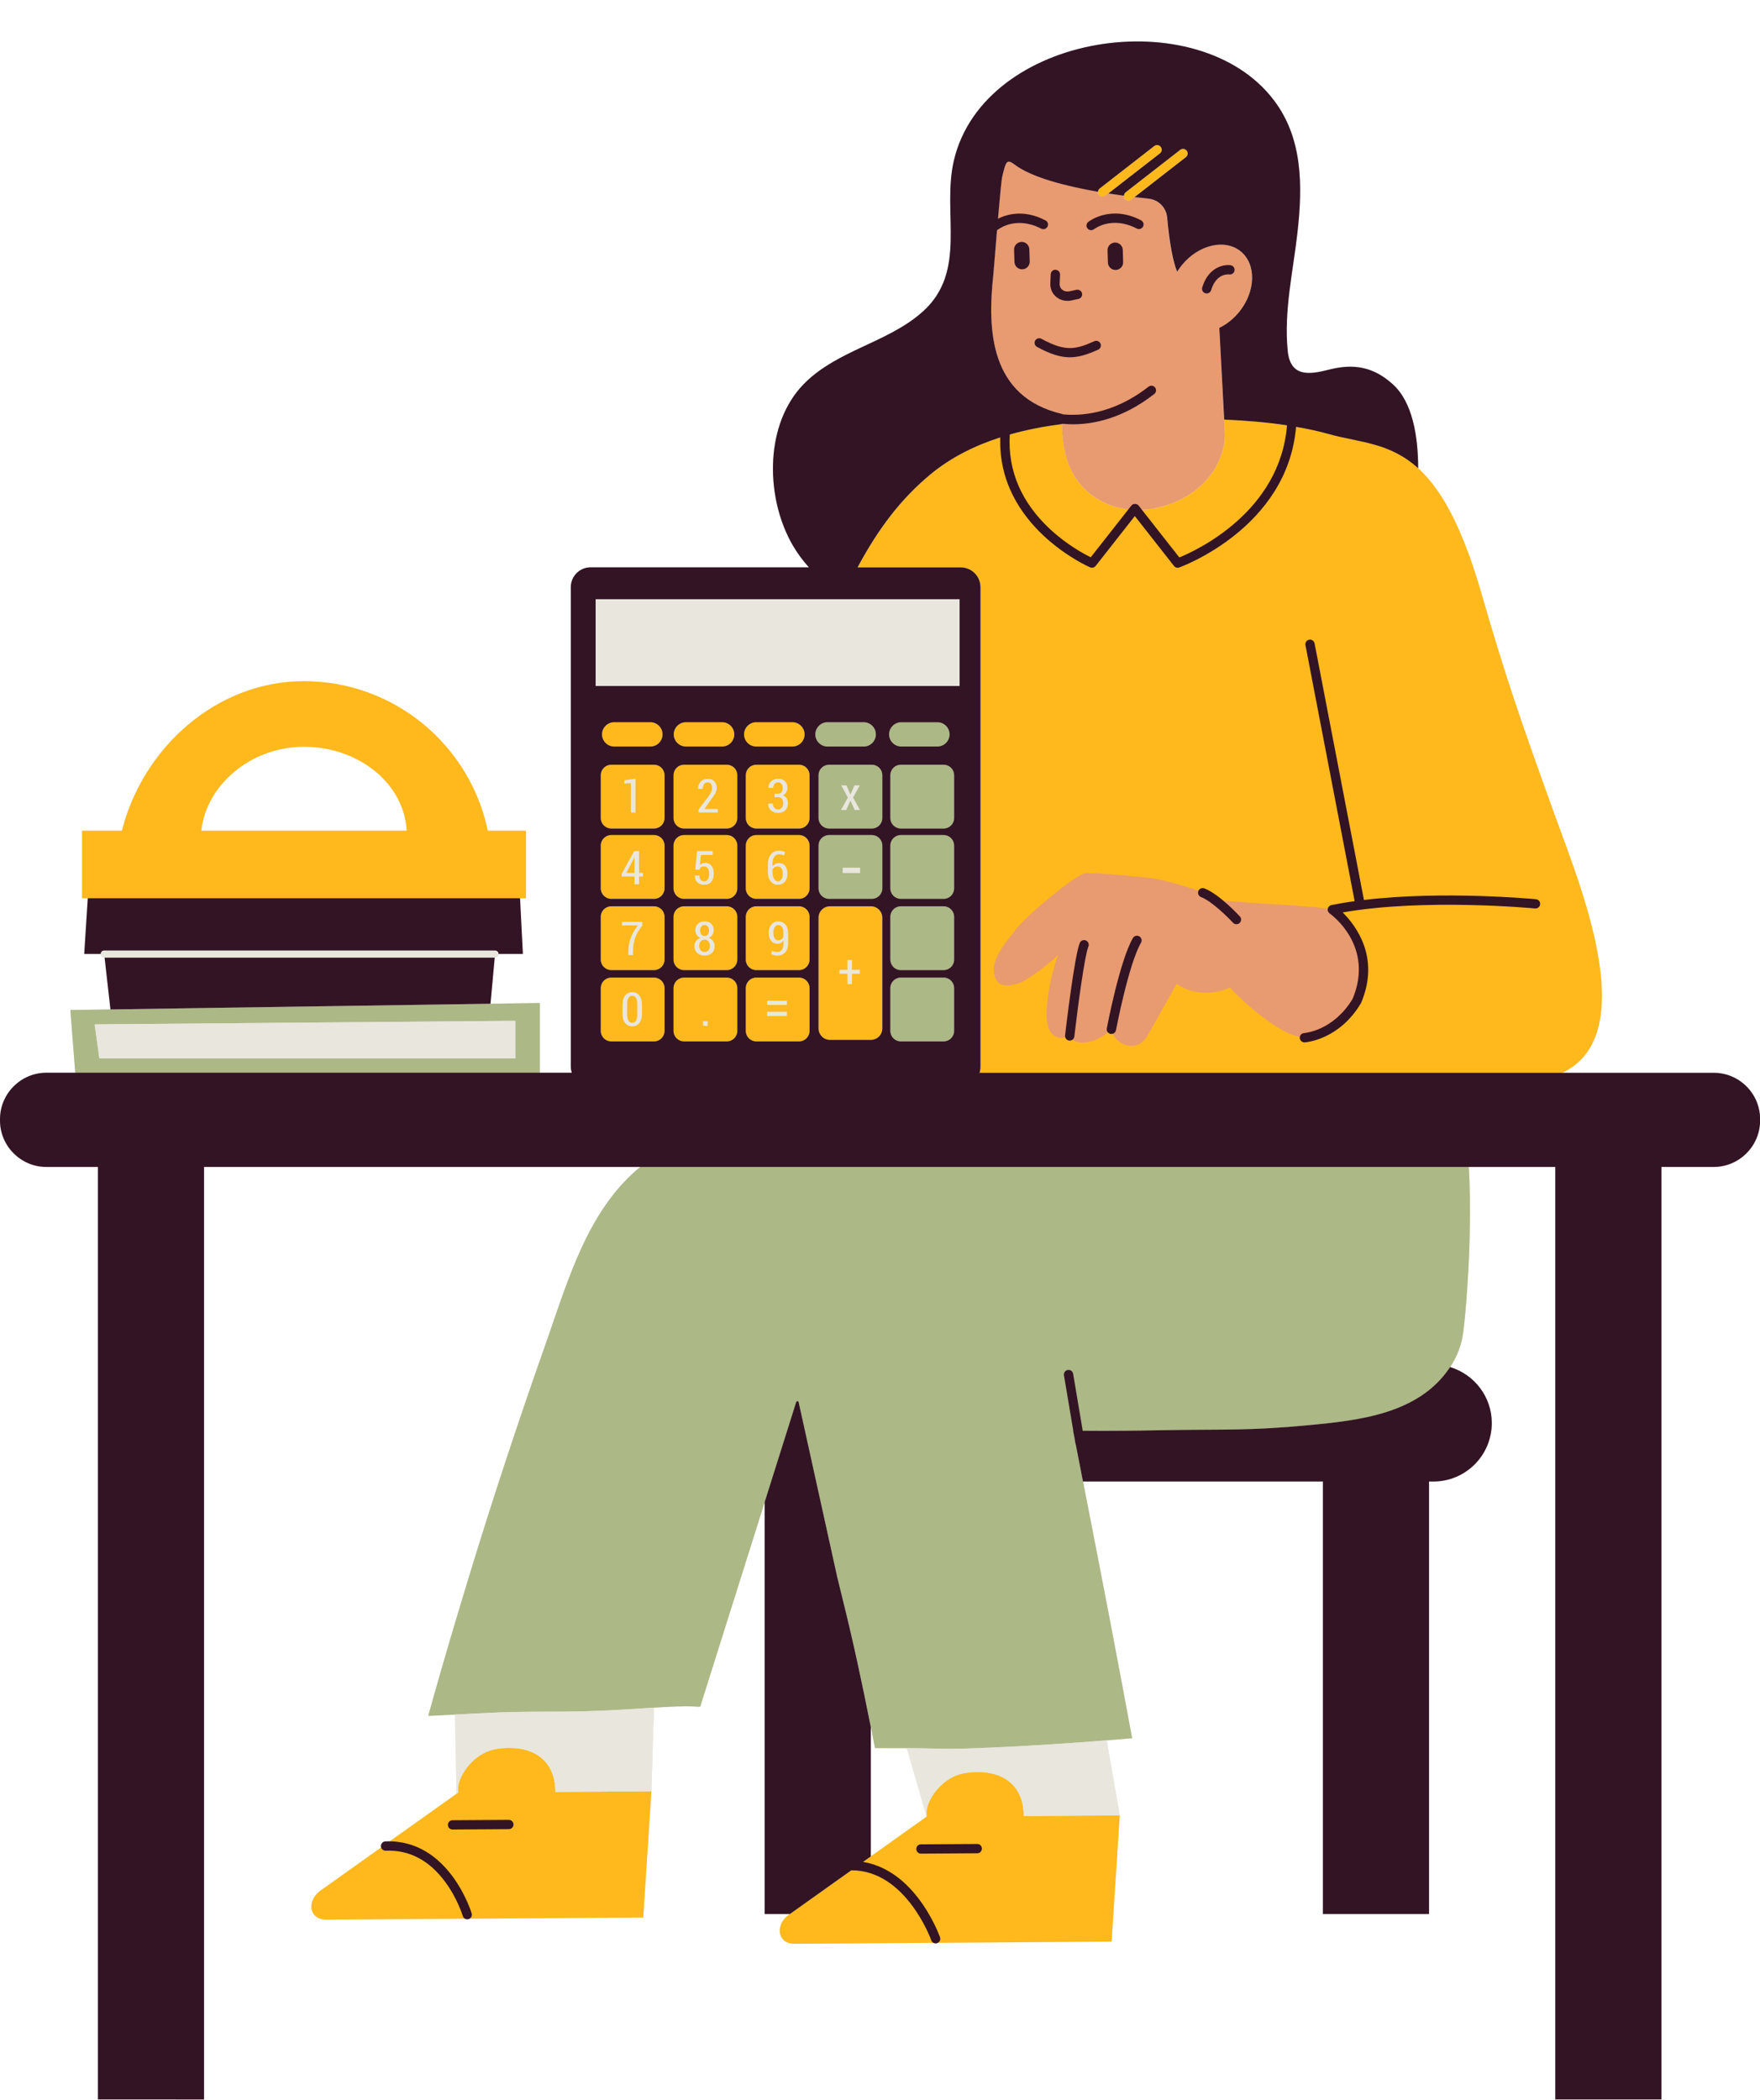 <?xml version="1.0" encoding="UTF-8" standalone="no"?><svg xmlns="http://www.w3.org/2000/svg" xmlns:xlink="http://www.w3.org/1999/xlink" fill="#000000" height="451.2" preserveAspectRatio="xMidYMid meet" version="1" viewBox="0.0 -8.9 378.3 451.2" width="378.3" zoomAndPan="magnify"><g id="change1_1"><path d="M368.35,221.6h-32.52c17.15-8.24,3.93-39.93-1.64-55.35c-7.32-20.27-10.63-29.86-15.78-47.69 c-4.25-14.74-8.81-22.5-13.58-26.84c0,0,0,0,0,0c-0.02-6.89-1.21-14.2-5.43-18.04c-4.2-3.81-8.48-4.52-13.8-3.15 c-4.29,1.11-8.26,1.57-8.82-4.09c-0.84-8.52,1.15-16.93,2.1-25.36c1.14-10.09,1.13-20.23-5.01-28.38 c-16.29-21.63-62.46-14.54-68.85,12.92c-2.61,11.2,3.05,23.81-6.76,32.5c-3.89,3.45-8.74,5.56-13.44,7.77 c-1.95,0.92-3.9,1.88-5.77,2.96c-2.64,1.54-5.1,3.34-7.09,5.63c-7.71,8.88-7.27,23.95-1.58,33.76c1,1.73,2.18,3.3,3.48,4.75h-46.91 c-2.35,0-4.26,1.91-4.26,4.26v103.11c0,0.43,0.08,0.85,0.21,1.24h-6.87v-14.98l-37.97,0.56l27.36-0.41l0.91-9.94h0.07 c0.41,0,0.74-0.33,0.74-0.74c0-0.01,0-0.01,0-0.02c0,0,0,0,0,0.01h5.24l-0.61-11.98h1.28V169.6h-8.26 c-3.81-18.34-20.05-32.13-39.52-32.13c-18.84,0-34.64,14.36-39.11,32.13h-8.57v14.51h1.22l-0.76,11.98h3.6c0,0,0,0,0-0.01 c0,0.01,0,0.01,0,0.02c0,0.41,0.33,0.74,0.74,0.74h0.08L23.74,208l-8.62,0.13l1.05,13.48h-6.2c-5.48,0-9.97,4.49-9.97,9.97v0.31 c0,5.48,4.49,9.97,9.97,9.97h11.08v200.37h22.81V241.85h93.72c-11.26,9.21-15.54,24.46-20.19,37.65 c-5.93,16.82-11.54,33.74-16.73,50.79c-2.63,8.65-5.23,17.32-7.66,26.03c-0.33,1.15-0.64,2.31-0.97,3.46 c1.48-0.06,2.94-0.13,4.42-0.22c0.45-0.02,0.91-0.05,1.36-0.07l0.31,17.05l-14.35,10.21c-0.3,0-0.61-0.01-0.92,0 c-0.55,0.02-0.98,0.49-0.96,1.04c0,0.09,0.03,0.17,0.06,0.25l-12.91,9.19c-3.22,2.17-2.65,6.36,1.05,6.34l29.88-0.2 c0.14,0.08,0.3,0.13,0.46,0.13c0.09,0,0.19-0.01,0.28-0.04c0.07-0.02,0.12-0.06,0.18-0.09l37.38-0.25l1.75-27.12l-20.63,0.14l0,0 l20.63-0.14l0.54-17.97c-2.24,0.13-4.47,0.28-6.72,0.41c3.76-0.22,7.51-0.51,11.28-0.66c0.31-0.02,0.63-0.03,0.94-0.02 c0.52-0.03,1.05-0.04,1.55-0.03c0.88,0,1.77,0.03,2.65,0.1c0.13,0.01,0.25-0.07,0.29-0.19l20.58-65.26l-6.77,21.47v88.52h5.43 l9.36-6.66l-9.44,6.72c-3.22,2.17-2.65,6.36,1.05,6.34l29.88-0.2c0.14,0.08,0.3,0.13,0.47,0.13c0.11,0,0.22-0.02,0.33-0.06 c0.05-0.02,0.09-0.05,0.13-0.08l37.37-0.25l1.75-27.12l0,0l-2.81-16.14c0,0-0.01,0-0.01,0c0.66-0.05,1.32-0.1,1.97-0.15 c1.16-0.1,2.33-0.19,3.49-0.3c-0.27-1.46-0.54-2.91-0.81-4.36c-0.37-2.05-0.76-4.08-1.14-6.11c-2.78-14.91-5.68-29.8-8.59-44.68 h51.57v92.93h22.81v-92.93h0.93c6.94,0,12.56-5.62,12.56-12.56c0-5.68-3.78-10.48-8.96-12.03c1.63-2.48,2.52-5.05,2.84-7.65 c0.6-4.75,1.99-20.86,1.17-35.35h18.61v200.37h22.81V241.85h11.24c5.48,0,9.97-4.49,9.97-9.97v-0.31 C378.32,226.09,373.84,221.6,368.35,221.6z M106.9,195.54c0.01,0.01,0.03,0.02,0.04,0.03C106.92,195.56,106.91,195.55,106.9,195.54z M106.41,195.35c0.1,0,0.2,0.02,0.29,0.06C106.61,195.37,106.51,195.35,106.41,195.35z M65.31,151.56c11.91,0,21.6,8.01,22.1,18.04 H43.27C44.26,159.96,53.74,151.56,65.31,151.56z M21.92,195.54c-0.01,0.01-0.03,0.02-0.04,0.03 C21.89,195.56,21.9,195.55,21.92,195.54z M22.11,195.41c0.09-0.04,0.19-0.06,0.29-0.06C22.3,195.35,22.2,195.37,22.11,195.41z M107.06,366.85c-5.44,0.73-8.48,6-8.58,8.31l0,0.45l0-0.45C98.58,372.85,101.62,367.58,107.06,366.85c0.44-0.06,0.87-0.1,1.3-0.13 C107.94,366.75,107.51,366.79,107.06,366.85z M110.82,366.74c0.78,0.07,1.52,0.2,2.22,0.39C112.34,366.94,111.6,366.8,110.82,366.74 z M204.21,366.87c0.2,0,0.4,0,0.61,0C204.62,366.87,204.41,366.87,204.21,366.87z M194.91,366.73c4.01,0.01,5.97,0.11,8.44,0.13 C200.87,366.85,198.91,366.75,194.91,366.73z M203.41,366.87c0.2,0,0.4,0,0.61,0C203.81,366.87,203.6,366.87,203.41,366.87z M207.74,372.03c-1.02,0.14-1.96,0.43-2.8,0.84C205.78,372.47,206.72,372.17,207.74,372.03c0.88-0.12,1.73-0.18,2.55-0.17 C209.47,371.86,208.62,371.92,207.74,372.03z M205.05,366.87c0.2,0,0.42-0.01,0.63-0.01C205.47,366.86,205.26,366.86,205.05,366.87z M205.97,366.85c0.22,0,0.45-0.01,0.69-0.01C206.42,366.84,206.19,366.85,205.97,366.85z M206.96,366.83 c0.24-0.01,0.51-0.01,0.77-0.02C207.47,366.82,207.21,366.83,206.96,366.83z M209.28,366.76c-0.43,0.02-0.83,0.03-1.21,0.04 C208.45,366.79,208.85,366.78,209.28,366.76c2.43-0.09,4.86-0.2,7.29-0.32C214.14,366.56,211.71,366.67,209.28,366.76z M187.16,362.17c-0.45-2.28-0.91-4.56-1.38-6.83C186.25,357.62,186.71,359.89,187.16,362.17z M185.64,354.69 c-0.43-2.06-0.86-4.12-1.31-6.17C184.78,350.57,185.22,352.63,185.64,354.69z M183.8,346.14c-0.34-1.5-0.67-3.01-1.02-4.51 C183.13,343.14,183.46,344.64,183.8,346.14z M187.16,390.01v-27.83c0.07,0.38,0.15,0.76,0.23,1.13c0.22,1.14,0.45,2.27,0.66,3.4 c1.4,0.02,2.81,0.02,4.21,0.02h2.27c0.13,0,0.24,0,0.37,0l4.27,14.73l-12.57,8.94L187.16,390.01z M219.1,376.7 c0.61,1.28,0.94,2.83,0.95,4.63l0,0C220.04,379.52,219.7,377.98,219.1,376.7z M222.35,366.12c0.44-0.03,0.88-0.05,1.33-0.07 C223.23,366.08,222.79,366.1,222.35,366.12z M231.22,301.39C231.22,301.39,231.22,301.39,231.22,301.39 c0.1,0.53,0.21,1.06,0.31,1.59C231.43,302.46,231.32,301.92,231.22,301.39z M235.97,32.28C235.97,32.28,235.97,32.29,235.97,32.28 C235.97,32.29,235.97,32.28,235.97,32.28C235.97,32.28,235.97,32.28,235.97,32.28z M217.02,84.47 C217.02,84.47,217.02,84.47,217.02,84.47C217.02,84.47,217.02,84.47,217.02,84.47L217.02,84.47z M237.02,98.93 c-0.43-0.22-0.83-0.45-1.23-0.69C236.19,98.48,236.59,98.71,237.02,98.93z M235.41,97.98c-0.25-0.16-0.5-0.33-0.73-0.5 C234.91,97.65,235.16,97.81,235.41,97.98z M234.25,97.13c-0.2-0.16-0.4-0.32-0.58-0.49C233.85,96.81,234.05,96.97,234.25,97.13z M233.24,96.24c-0.17-0.16-0.33-0.32-0.49-0.49C232.91,95.92,233.07,96.08,233.24,96.24z M232.35,95.3 c-0.14-0.16-0.27-0.32-0.41-0.49C232.07,94.97,232.21,95.14,232.35,95.3z M231.56,94.3c-0.11-0.16-0.22-0.32-0.33-0.49 C231.33,93.97,231.44,94.14,231.56,94.3z M230.86,93.24c-0.09-0.15-0.17-0.31-0.26-0.46C230.69,92.93,230.77,93.09,230.86,93.24z M230.26,92.13c-0.06-0.13-0.12-0.27-0.19-0.4C230.14,91.86,230.2,91.99,230.26,92.13z M229.75,90.97 c-0.03-0.08-0.06-0.17-0.09-0.25C229.69,90.8,229.71,90.88,229.75,90.97z M241.56,33.15C241.56,33.15,241.56,33.15,241.56,33.15 C241.56,33.15,241.56,33.15,241.56,33.15C241.56,33.15,241.56,33.15,241.56,33.15z M241.65,32.76c0-0.01,0-0.01,0.01-0.02 C241.66,32.74,241.66,32.75,241.65,32.76z M241.75,33.81c-0.08-0.1-0.13-0.21-0.16-0.32C241.63,33.6,241.68,33.71,241.75,33.81z M225.21,82.67c0.19-0.03,0.39-0.06,0.58-0.09C225.6,82.61,225.41,82.64,225.21,82.67z M219.62,83.79c0.16-0.04,0.32-0.07,0.47-0.11 C219.94,83.72,219.78,83.76,219.62,83.79z M281.91,83.45c0.16,0.03,0.32,0.07,0.48,0.1C282.23,83.52,282.07,83.49,281.91,83.45z M266.39,81.43c0.19,0.01,0.38,0.03,0.58,0.04C266.78,81.46,266.58,81.44,266.39,81.43z M263.27,84.22l-1.21-22.67l1.05,19.71 L263.27,84.22z M238.21,32.66l-0.63,0.49l11.72-9.12L238.21,32.66z M236.08,31.9c0,0,0-0.01,0-0.01 C236.08,31.89,236.08,31.9,236.08,31.9z M236.17,32.97c-0.08-0.1-0.13-0.22-0.17-0.33C236.04,32.76,236.09,32.87,236.17,32.97z M215.02,85.08c0,0-0.01,0-0.01,0C215.01,85.08,215.01,85.08,215.02,85.08L215.02,85.08z M210.69,221.01 c-0.03,0.19-0.08,0.38-0.14,0.56C210.61,221.39,210.66,221.2,210.69,221.01z M210.74,86.66c0.16-0.06,0.31-0.13,0.46-0.19 C211.05,86.53,210.9,86.59,210.74,86.66z M206.91,88.45c0.2-0.11,0.41-0.21,0.61-0.31C207.32,88.24,207.12,88.35,206.91,88.45z M208.79,87.52c0.19-0.09,0.37-0.17,0.56-0.26C209.16,87.35,208.98,87.43,208.79,87.52z M191.75,168.13 c-0.24-0.36-0.39-0.8-0.39-1.26v-9.19c0-0.47,0.14-0.9,0.39-1.26c-0.24,0.36-0.39,0.8-0.39,1.26v9.19 C191.36,167.34,191.51,167.77,191.75,168.13z M191.75,171.52c-0.24,0.36-0.39,0.8-0.39,1.26v9.19c0,0.47,0.14,0.9,0.39,1.26 c-0.24-0.36-0.39-0.8-0.39-1.26v-9.19C191.36,172.32,191.51,171.88,191.75,171.52z M191.75,186.84c-0.24,0.36-0.39,0.8-0.39,1.26 v9.19c0,0.47,0.14,0.9,0.39,1.26c-0.24-0.36-0.39-0.8-0.39-1.26v-9.19C191.36,187.64,191.51,187.2,191.75,186.84z M191.36,203.42 c0-0.47,0.14-0.9,0.39-1.26C191.51,202.52,191.36,202.95,191.36,203.42v9.19c0,0.47,0.14,0.9,0.39,1.26 c-0.24-0.36-0.39-0.8-0.39-1.26V203.42z M178.2,169.13L178.2,169.13c-0.31,0-0.61-0.06-0.88-0.18 C177.59,169.07,177.89,169.13,178.2,169.13z M177.32,155.6c0.27-0.11,0.57-0.18,0.88-0.18l0,0 C177.89,155.42,177.59,155.48,177.32,155.6z M178.2,170.52L178.2,170.52c-0.31,0-0.61,0.06-0.88,0.18 C177.59,170.59,177.89,170.52,178.2,170.52z M176.32,168.13c-0.24-0.36-0.39-0.8-0.39-1.26v-9.19c0-0.47,0.14-0.9,0.39-1.26 c-0.24,0.36-0.39,0.8-0.39,1.26v9.19C175.94,167.34,176.08,167.77,176.32,168.13z M176.32,171.52c-0.24,0.36-0.39,0.8-0.39,1.26 v9.19c0,0.47,0.14,0.9,0.39,1.26c-0.24-0.36-0.39-0.8-0.39-1.26v-9.19C175.94,172.32,176.08,171.88,176.32,171.52z M178.2,184.24 L178.2,184.24c-0.31,0-0.61-0.06-0.88-0.18C177.59,184.17,177.89,184.24,178.2,184.24z M178.4,185.84L178.4,185.84 c-0.25,0-0.5,0.05-0.73,0.12C177.9,185.89,178.15,185.84,178.4,185.84z M187.84,184.19c0.44-0.09,0.84-0.31,1.14-0.62 C188.68,183.88,188.29,184.1,187.84,184.19z M188.93,186.56c-0.22-0.22-0.49-0.4-0.78-0.53 C188.44,186.16,188.71,186.34,188.93,186.56z M187.84,170.57c0.44,0.09,0.84,0.31,1.14,0.62 C188.68,170.88,188.29,170.66,187.84,170.57z M187.84,169.09c0.44-0.09,0.84-0.31,1.14-0.62C188.68,168.78,188.29,169,187.84,169.09 z M187.84,155.47c0.44,0.09,0.84,0.31,1.14,0.62C188.68,155.78,188.29,155.56,187.84,155.47z M176.4,151.06 c-0.7-0.47-1.16-1.27-1.16-2.17s0.46-1.7,1.16-2.17c-0.7,0.47-1.16,1.27-1.16,2.17S175.7,150.59,176.4,151.06z M175.94,188.3 c0-0.68,0.28-1.3,0.72-1.74C176.21,187.01,175.94,187.62,175.94,188.3v23.78c0,0.68,0.28,1.3,0.72,1.74 c-0.45-0.45-0.72-1.06-0.72-1.74V188.3z M178.4,214.55L178.4,214.55c-0.25,0-0.5-0.05-0.73-0.12 C177.9,214.5,178.15,214.55,178.4,214.55z M188.93,213.83c-0.22,0.22-0.49,0.4-0.78,0.53C188.44,214.23,188.71,214.05,188.93,213.83 z M170.32,151.51L170.32,151.51c0.54,0,1.04-0.17,1.46-0.45C171.37,151.34,170.86,151.51,170.32,151.51z M162.54,151.51 c-0.54,0-1.04-0.17-1.46-0.45C161.5,151.34,162,151.51,162.54,151.51L162.54,151.51z M160.96,168.47c-0.41-0.41-0.66-0.98-0.66-1.6 v-9.19c0-0.62,0.25-1.19,0.66-1.6c-0.41,0.41-0.66,0.97-0.66,1.6v9.19C160.3,167.49,160.55,168.06,160.96,168.47z M160.96,171.19 c-0.41,0.41-0.66,0.97-0.66,1.6v9.19c0,0.7,0.33,1.32,0.83,1.74c-0.5-0.41-0.83-1.04-0.83-1.74v-9.19 C160.3,172.16,160.55,171.6,160.96,171.19z M160.96,186.5c-0.41,0.41-0.66,0.97-0.66,1.6v9.19c0,0.62,0.25,1.19,0.66,1.6 c-0.41-0.41-0.66-0.98-0.66-1.6v-9.19C160.3,187.48,160.55,186.91,160.96,186.5z M170.32,146.28L170.32,146.28 c0.54,0,1.04,0.17,1.46,0.45C171.37,146.45,170.86,146.28,170.32,146.28z M161.08,146.73c0.42-0.28,0.92-0.45,1.46-0.45l0,0 C162,146.28,161.5,146.45,161.08,146.73z M160.3,203.42c0-0.7,0.33-1.32,0.83-1.74C160.63,202.1,160.3,202.72,160.3,203.42v9.19 c0,0.62,0.25,1.19,0.66,1.6c-0.41-0.41-0.66-0.98-0.66-1.6V203.42z M147.43,151.51c-0.72,0-1.37-0.29-1.85-0.77 C146.06,151.22,146.72,151.51,147.43,151.51L147.43,151.51z M155.22,151.51L155.22,151.51c1.44,0,2.61-1.18,2.61-2.61 s-1.18-2.61-2.61-2.61l0,0c1.44,0,2.61,1.18,2.61,2.61S156.66,151.51,155.22,151.51z M158.43,157.23c-0.21-1.03-1.12-1.81-2.22-1.81 l0,0C157.31,155.42,158.22,156.2,158.43,157.23z M145.59,147.05c0.47-0.47,1.13-0.77,1.85-0.77l0,0 C146.72,146.28,146.06,146.58,145.59,147.05z M147.03,155.42L147.03,155.42c-1.09,0-2.01,0.78-2.22,1.81 C145.02,156.2,145.94,155.42,147.03,155.42z M147.03,169.13L147.03,169.13c-1.09,0-2.01-0.78-2.22-1.81 C145.02,168.36,145.94,169.13,147.03,169.13z M147.03,170.52L147.03,170.52c-1.09,0-2.01,0.78-2.22,1.81 C145.02,171.3,145.94,170.52,147.03,170.52z M147.03,184.24L147.03,184.24c-1.09,0-2.01-0.78-2.22-1.81 C145.02,183.46,145.94,184.24,147.03,184.24z M147.03,185.84L147.03,185.84c-1.09,0-2.01,0.78-2.22,1.81 C145.02,186.62,145.94,185.84,147.03,185.84z M147.03,199.55L147.03,199.55c-1.09,0-2.01-0.78-2.22-1.81 C145.02,198.78,145.94,199.55,147.03,199.55z M147.03,201.16L147.03,201.16c-1.09,0-2.01,0.78-2.22,1.81 C145.02,201.94,145.94,201.16,147.03,201.16z M147.03,214.87L147.03,214.87c-1.09,0-2.01-0.78-2.22-1.81 C145.02,214.1,145.94,214.87,147.03,214.87z M158.43,213.07c-0.21,1.03-1.12,1.81-2.22,1.81l0,0 C157.31,214.87,158.22,214.1,158.43,213.07z M156.22,201.16L156.22,201.16c1.09,0,2.01,0.78,2.22,1.81 C158.22,201.94,157.31,201.16,156.22,201.16z M156.22,199.55L156.22,199.55c1.09,0,2.01-0.78,2.22-1.81 C158.22,198.78,157.31,199.55,156.22,199.55z M156.22,185.84L156.22,185.84c1.09,0,2.01,0.78,2.22,1.81 C158.22,186.62,157.31,185.84,156.22,185.84z M156.22,184.24L156.22,184.24c1.09,0,2.01-0.78,2.22-1.81 C158.22,183.46,157.31,184.24,156.22,184.24z M156.22,170.52L156.22,170.52c1.09,0,2.01,0.78,2.22,1.81 C158.22,171.3,157.31,170.52,156.22,170.52z M156.22,169.13L156.22,169.13c1.09,0,2.01-0.78,2.22-1.81 C158.22,168.36,157.31,169.13,156.22,169.13z M130.72,170.64c0.21-0.07,0.43-0.11,0.67-0.11l0,0 C131.16,170.52,130.93,170.57,130.72,170.64z M131.39,169.13c-0.23,0-0.46-0.05-0.67-0.11 C130.93,169.09,131.16,169.13,131.39,169.13L131.39,169.13z M139.8,151.51c0.54,0,1.04-0.17,1.46-0.45 C140.84,151.34,140.33,151.51,139.8,151.51L139.8,151.51z M132.01,151.51c-0.72,0-1.37-0.29-1.85-0.77 C130.64,151.22,131.29,151.51,132.01,151.51L132.01,151.51z M131.39,155.42L131.39,155.42c-0.23,0-0.46,0.05-0.67,0.11 C130.93,155.47,131.15,155.42,131.39,155.42z M131.39,184.24L131.39,184.24c-0.23,0-0.46-0.05-0.67-0.11 C130.93,184.19,131.16,184.24,131.39,184.24z M131.39,185.84L131.39,185.84c-0.23,0-0.46,0.05-0.67,0.11 C130.93,185.89,131.15,185.84,131.39,185.84z M140.58,185.84L140.58,185.84c0.62,0,1.19,0.25,1.6,0.66 C141.77,186.1,141.2,185.84,140.58,185.84z M142.18,198.89c-0.41,0.41-0.98,0.66-1.6,0.66l0,0 C141.2,199.55,141.77,199.3,142.18,198.89z M140.58,184.24L140.58,184.24c0.62,0,1.19-0.25,1.6-0.66 C141.77,183.98,141.2,184.24,140.58,184.24z M140.58,170.52L140.58,170.52c0.62,0,1.19,0.25,1.6,0.66 C141.77,170.78,141.2,170.52,140.58,170.52z M140.58,169.13L140.58,169.13c0.62,0,1.19-0.25,1.6-0.66 C141.77,168.88,141.2,169.13,140.58,169.13z M140.58,155.42L140.58,155.42c0.62,0,1.19,0.25,1.6,0.66 C141.77,155.67,141.2,155.42,140.58,155.42z M139.8,146.28L139.8,146.28c0.54,0,1.04,0.17,1.46,0.45 C140.84,146.45,140.33,146.28,139.8,146.28z M130.16,147.05c0.47-0.47,1.13-0.77,1.85-0.77l0,0 C131.29,146.28,130.64,146.58,130.16,147.05z M129.3,167.75c-0.11-0.27-0.18-0.57-0.18-0.88v-9.19c0-0.31,0.06-0.61,0.18-0.88 c-0.11,0.27-0.18,0.57-0.18,0.88v9.19C129.13,167.18,129.19,167.48,129.3,167.75z M129.3,171.91c-0.11,0.27-0.18,0.57-0.18,0.88 v9.19c0,0.31,0.06,0.61,0.18,0.88c-0.11-0.27-0.18-0.57-0.18-0.88v-9.19C129.13,172.47,129.19,172.18,129.3,171.91z M131.39,199.55 L131.39,199.55c-0.23,0-0.46-0.05-0.67-0.11C130.93,199.51,131.16,199.55,131.39,199.55z M140.58,201.16c0.62,0,1.19,0.25,1.6,0.66 C141.77,201.41,141.2,201.16,140.58,201.16L140.58,201.16z M129.13,188.1c0-0.31,0.06-0.61,0.18-0.88 C129.19,187.49,129.13,187.79,129.13,188.1v9.19c0,0.31,0.06,0.61,0.18,0.88c-0.11-0.27-0.18-0.57-0.18-0.88V188.1z M131.39,201.16 L131.39,201.16c-0.23,0-0.46,0.05-0.67,0.11C130.93,201.21,131.15,201.16,131.39,201.16z M142.18,214.21 c-0.41,0.41-0.98,0.66-1.6,0.66l0,0C141.2,214.87,141.77,214.62,142.18,214.21z M212.79,85.85c0.1-0.04,0.21-0.08,0.31-0.12 C213,85.77,212.89,85.81,212.79,85.85z M303.41,90.53c0.11,0.08,0.22,0.16,0.33,0.25C303.63,90.69,303.52,90.61,303.41,90.53z M293.93,86.24c0.12,0.03,0.24,0.06,0.35,0.09C294.16,86.3,294.04,86.27,293.93,86.24z M296.57,86.98c0.11,0.04,0.22,0.08,0.33,0.11 C296.79,87.06,296.68,87.02,296.57,86.98z M297.7,87.38c0.14,0.05,0.27,0.11,0.41,0.16C297.97,87.48,297.83,87.43,297.7,87.38z M298.83,87.83c0.15,0.06,0.29,0.13,0.44,0.2C299.12,87.96,298.97,87.89,298.83,87.83z M299.95,88.36c0.15,0.07,0.3,0.15,0.45,0.23 C300.25,88.51,300.1,88.43,299.95,88.36z M301.08,88.97c0.15,0.08,0.29,0.17,0.44,0.26C301.38,89.14,301.23,89.05,301.08,88.97z M302.22,89.68c0.14,0.09,0.27,0.18,0.41,0.28C302.5,89.86,302.36,89.77,302.22,89.68z M290.59,85.51 c-0.27-0.06-0.54-0.11-0.81-0.17C290.05,85.39,290.32,85.45,290.59,85.51z M293.12,86.05c-0.15-0.03-0.29-0.07-0.44-0.1 C292.82,85.99,292.97,86.02,293.12,86.05z M291.94,85.79c-0.17-0.04-0.34-0.07-0.5-0.11C291.61,85.72,291.78,85.76,291.94,85.79z M286.88,84.68c-0.39-0.1-0.78-0.2-1.17-0.31C286.09,84.48,286.48,84.59,286.88,84.68z M289.24,85.22c-0.24-0.05-0.47-0.1-0.71-0.15 C288.77,85.12,289,85.17,289.24,85.22z M288.05,84.96c-0.26-0.06-0.52-0.12-0.78-0.18C287.53,84.84,287.79,84.9,288.05,84.96z M276.61,82.49C276.61,82.49,276.61,82.49,276.61,82.49C276.61,82.49,276.61,82.49,276.61,82.49L276.61,82.49z M269.77,81.69 c0.14,0.01,0.28,0.03,0.42,0.04C270.05,81.71,269.91,81.7,269.77,81.69z M273.21,82.03c0.06,0.01,0.13,0.01,0.19,0.02 C273.33,82.05,273.27,82.04,273.21,82.03z M215.37,29.19c0.01-0.08,0.03-0.14,0.04-0.2C215.4,29.04,215.38,29.11,215.37,29.19z M215.01,32.3c0-0.04,0.01-0.08,0.01-0.12C215.01,32.22,215.01,32.26,215.01,32.3z M215.06,31.76c0.01-0.07,0.01-0.13,0.02-0.2 C215.07,31.62,215.07,31.69,215.06,31.76z M215.12,31.2c0.01-0.07,0.02-0.15,0.02-0.22C215.13,31.05,215.13,31.13,215.12,31.2z M215.17,30.69c0.01-0.08,0.02-0.15,0.02-0.22C215.19,30.54,215.18,30.61,215.17,30.69z M215.23,30.21c0.01-0.07,0.02-0.14,0.02-0.2 C215.25,30.08,215.24,30.14,215.23,30.21z M215.28,29.81c0.01-0.07,0.02-0.13,0.03-0.2C215.3,29.68,215.29,29.74,215.28,29.81z M215.33,29.46c0.01-0.06,0.02-0.12,0.03-0.17C215.34,29.35,215.34,29.4,215.33,29.46z M214.28,40.51 c-0.16,1.89-0.31,3.74-0.44,5.32C213.97,44.25,214.12,42.4,214.28,40.51L214.28,40.51z M213.76,46.89c0,0.03,0,0.06-0.01,0.08 C213.75,46.95,213.76,46.92,213.76,46.89z M213.61,48.69c0,0.02,0,0.04,0,0.05C213.61,48.72,213.61,48.71,213.61,48.69z M213.57,49.11c0,0.04-0.01,0.08-0.01,0.11C213.57,49.19,213.57,49.15,213.57,49.11z M213.54,49.5c0,0.04-0.01,0.08-0.01,0.11 C213.53,49.57,213.54,49.53,213.54,49.5z M213.51,49.83c0,0.03-0.01,0.06-0.01,0.09C213.5,49.89,213.51,49.86,213.51,49.83z M205.73,89.1c-0.21,0.12-0.42,0.24-0.63,0.36C205.31,89.34,205.52,89.22,205.73,89.1z M203.96,90.16c-0.2,0.13-0.41,0.25-0.61,0.39 C203.55,90.42,203.76,90.29,203.96,90.16z M202.19,91.36c-0.17,0.12-0.35,0.24-0.52,0.37C201.84,91.6,202.01,91.48,202.19,91.36z M128.06,138.5v-18.64l0,0V138.5L128.06,138.5z M129.13,212.61v-9.19c0-0.31,0.06-0.61,0.18-0.88c-0.11,0.27-0.18,0.57-0.18,0.88 V212.61c0,0.31,0.06,0.61,0.18,0.88C129.19,213.22,129.13,212.92,129.13,212.61z M131.39,214.87c-0.23,0-0.46-0.05-0.67-0.11 C130.93,214.83,131.16,214.87,131.39,214.87L131.39,214.87z" fill="#e8e6dd"/></g><g id="change2_2"><path d="M312.51,223.11c5.59,14.52,2.93,47,2.03,54.1c-0.34,2.72-1.28,5.41-3.06,7.99 c-6.63,9.68-19.19,11.11-29.9,12.13c-13.4,1.27-18,0.86-31.45,1.1c-6.44,0.1-12.95,0.22-19.46,0.09 c3.61,18.53,7.26,37.05,10.73,55.61c0.37,2.03,0.76,4.06,1.14,6.11c0.27,1.45,0.54,2.9,0.81,4.36c-1.16,0.1-2.33,0.19-3.49,0.3 c-10.17,0.85-20.36,1.48-30.56,1.87c-6.89,0.25-7.86-0.01-14.75-0.03h-2.27c-1.4,0-2.81,0-4.21-0.02c-0.21-1.14-0.43-2.27-0.66-3.4 c-1.88-9.59-3.91-19.13-6.29-28.63c-0.38-1.55-0.78-3.18-1.18-4.83l-8.26-37.44c-0.06-0.28-0.45-0.3-0.54-0.02l-20.58,65.26 c-0.04,0.12-0.16,0.2-0.29,0.19c-0.88-0.07-1.76-0.1-2.65-0.1c-0.51-0.01-1.03,0-1.55,0.03c-0.31-0.01-0.63,0-0.94,0.02 c-3.76,0.15-7.51,0.43-11.28,0.66c-14.01,0.85-17.43,0.07-31.45,0.83c-1.99,0.1-3.96,0.21-5.94,0.3c-1.48,0.09-2.94,0.16-4.42,0.22 c0.33-1.15,0.64-2.31,0.97-3.46c2.44-8.71,5.03-17.38,7.66-26.03c5.18-17.05,10.8-33.98,16.73-50.79 c4.69-13.31,8.99-28.72,20.48-37.9c6.2-4.96,3.37-5.38,11-6.79c8.65-1.58,17.35-3.05,26.06-4.27c17.35-2.46,34.65-4.84,52.2-4.44 c0.14-1.01,0.32-2.01,0.53-3H312.51z M187.39,155.42h-9.19c-1.25,0-2.26,1.01-2.26,2.26v9.19c0,1.25,1.01,2.26,2.26,2.26h9.19 c1.25,0,2.26-1.01,2.26-2.26v-9.19C189.65,156.43,188.64,155.42,187.39,155.42z M202.81,155.42h-9.19c-1.25,0-2.26,1.01-2.26,2.26 v9.19c0,1.25,1.01,2.26,2.26,2.26h9.19c1.25,0,2.26-1.01,2.26-2.26v-9.19C205.08,156.43,204.06,155.42,202.81,155.42z M187.39,170.52h-9.19c-1.25,0-2.26,1.01-2.26,2.26v9.19c0,1.25,1.01,2.26,2.26,2.26h9.19c1.25,0,2.26-1.01,2.26-2.26v-9.19 C189.65,171.54,188.64,170.52,187.39,170.52z M202.81,170.52h-9.19c-1.25,0-2.26,1.01-2.26,2.26v9.19c0,1.25,1.01,2.26,2.26,2.26 h9.19c1.25,0,2.26-1.01,2.26-2.26v-9.19C205.08,171.54,204.06,170.52,202.81,170.52z M202.81,185.84h-9.19 c-1.25,0-2.26,1.01-2.26,2.26v9.19c0,1.25,1.01,2.26,2.26,2.26h9.19c1.25,0,2.26-1.01,2.26-2.26v-9.19 C205.08,186.86,204.06,185.84,202.81,185.84z M202.81,201.16h-9.19c-1.25,0-2.26,1.01-2.26,2.26v9.19c0,1.25,1.01,2.26,2.26,2.26 h9.19c1.25,0,2.26-1.01,2.26-2.26v-9.19C205.08,202.17,204.06,201.16,202.81,201.16z M116.03,206.62v15.72h-99.8l-1.11-14.22 L116.03,206.62z M110.79,210.45l-90.44,0.77l1,7.29h89.44V210.45z M188.26,148.9L188.26,148.9c0-1.44-1.18-2.61-2.61-2.61h-7.79 c-1.44,0-2.61,1.18-2.61,2.61l0,0c0,1.44,1.18,2.61,2.61,2.61h7.79C187.08,151.51,188.26,150.33,188.26,148.9z" fill="#acb886"/></g><g id="change3_1"><path d="M139.8,151.51h-7.79c-1.44,0-2.61-1.18-2.61-2.61l0,0c0-1.44,1.18-2.61,2.61-2.61h7.79 c1.44,0,2.61,1.18,2.61,2.61l0,0C142.41,150.33,141.23,151.51,139.8,151.51z M157.84,148.9L157.84,148.9c0-1.44-1.18-2.61-2.61-2.61 h-7.79c-1.44,0-2.61,1.18-2.61,2.61l0,0c0,1.44,1.18,2.61,2.61,2.61h7.79C156.66,151.51,157.84,150.33,157.84,148.9z M172.94,148.9 L172.94,148.9c0-1.44-1.18-2.61-2.61-2.61h-7.79c-1.44,0-2.61,1.18-2.61,2.61l0,0c0,1.44,1.18,2.61,2.61,2.61h7.79 C171.76,151.51,172.94,150.33,172.94,148.9z M140.58,155.42h-9.19c-1.25,0-2.26,1.01-2.26,2.26v9.19c0,1.25,1.01,2.26,2.26,2.26 h9.19c1.25,0,2.26-1.01,2.26-2.26v-9.19C142.84,156.43,141.83,155.42,140.58,155.42z M156.22,155.42h-9.19 c-1.25,0-2.26,1.01-2.26,2.26v9.19c0,1.25,1.01,2.26,2.26,2.26h9.19c1.25,0,2.26-1.01,2.26-2.26v-9.19 C158.48,156.43,157.47,155.42,156.22,155.42z M171.75,155.42h-9.19c-1.25,0-2.26,1.01-2.26,2.26v9.19c0,1.25,1.01,2.26,2.26,2.26 h9.19c1.25,0,2.26-1.01,2.26-2.26v-9.19C174.01,156.43,173,155.42,171.75,155.42z M140.58,170.52h-9.19c-1.25,0-2.26,1.01-2.26,2.26 v9.19c0,1.25,1.01,2.26,2.26,2.26h9.19c1.25,0,2.26-1.01,2.26-2.26v-9.19C142.84,171.54,141.83,170.52,140.58,170.52z M156.22,170.52h-9.19c-1.25,0-2.26,1.01-2.26,2.26v9.19c0,1.25,1.01,2.26,2.26,2.26h9.19c1.25,0,2.26-1.01,2.26-2.26v-9.19 C158.48,171.54,157.47,170.52,156.22,170.52z M171.75,170.52h-9.19c-1.25,0-2.26,1.01-2.26,2.26v9.19c0,1.25,1.01,2.26,2.26,2.26 h9.19c1.25,0,2.26-1.01,2.26-2.26v-9.19C174.01,171.54,173,170.52,171.75,170.52z M140.58,185.84h-9.19c-1.25,0-2.26,1.01-2.26,2.26 v9.19c0,1.25,1.01,2.26,2.26,2.26h9.19c1.25,0,2.26-1.01,2.26-2.26v-9.19C142.84,186.86,141.83,185.84,140.58,185.84z M156.22,185.84h-9.19c-1.25,0-2.26,1.01-2.26,2.26v9.19c0,1.25,1.01,2.26,2.26,2.26h9.19c1.25,0,2.26-1.01,2.26-2.26v-9.19 C158.48,186.86,157.47,185.84,156.22,185.84z M171.75,185.84h-9.19c-1.25,0-2.26,1.01-2.26,2.26v9.19c0,1.25,1.01,2.26,2.26,2.26 h9.19c1.25,0,2.26-1.01,2.26-2.26v-9.19C174.01,186.86,173,185.84,171.75,185.84z M187.19,185.84h-8.79c-1.36,0-2.46,1.1-2.46,2.46 v23.78c0,1.36,1.1,2.46,2.46,2.46h8.79c1.36,0,2.46-1.1,2.46-2.46V188.3C189.65,186.94,188.55,185.84,187.19,185.84z M140.58,201.16 h-9.19c-1.25,0-2.26,1.01-2.26,2.26v9.19c0,1.25,1.01,2.26,2.26,2.26h9.19c1.25,0,2.26-1.01,2.26-2.26v-9.19 C142.84,202.17,141.83,201.16,140.58,201.16z M156.22,201.16h-9.19c-1.25,0-2.26,1.01-2.26,2.26v9.19c0,1.25,1.01,2.26,2.26,2.26 h9.19c1.25,0,2.26-1.01,2.26-2.26v-9.19C158.48,202.17,157.47,201.16,156.22,201.16z M171.75,201.16h-9.19 c-1.25,0-2.26,1.01-2.26,2.26v9.19c0,1.25,1.01,2.26,2.26,2.26h9.19c1.25,0,2.26-1.01,2.26-2.26v-9.19 C174.01,202.17,173,201.16,171.75,201.16z M331.16,223.11H209.73c0.63-0.74,1.03-1.69,1.03-2.74V117.26c0-2.35-1.91-4.26-4.26-4.26 h-22.16c4.53-8.42,9.4-14.79,15.7-20.01c8.01-6.63,18.42-9.51,28.25-10.77c-0.02,7.17,2.22,13.4,8.73,16.71 c5.73,2.91,12.76,1.98,18.24-1.31c0.03-0.02,0.05-0.04,0.07-0.05c8.51-5.4,7.94-13.35,7.94-13.35l-0.16-2.96 c7.87,0.33,15.69,1.19,22.59,3.11c11.64,3.25,22.99,0.48,32.71,34.18c5.15,17.84,8.46,27.43,15.78,47.69 C340.2,182.9,355.14,218.5,331.16,223.11z M220.05,381.32c-0.05-7.21-5.26-10.24-12.32-9.29c-5.44,0.73-8.48,6-8.58,8.31l0.01,1.12 l-29.46,20.96c-3.22,2.17-2.65,6.36,1.05,6.34l68.18-0.46l1.75-27.12L220.05,381.32z M119.38,376.14 c-0.05-7.21-5.26-10.24-12.32-9.29c-5.44,0.73-8.48,6-8.58,8.31l0.01,1.12l-29.46,20.96c-3.22,2.17-2.65,6.36,1.05,6.34l68.18-0.46 l1.75-27.12L119.38,376.14z M113.06,169.6v14.51h-2.85h-0.39h-1.25h-0.39h-1.06h-0.39h-1.08h-0.39h-1.03h-0.39h-1.23h-0.39h-1.25 h-0.39h-1.06h-0.39h-1.08h-0.39h-1.03h-0.39h-1.03h-0.39h-1.25h-0.39h-1.06h-0.39h-1.08h-0.39h-1.03h-0.39h-1.23h-0.39h-1.25h-0.39 h-1.06h-0.39h-1.08h-0.39h-1.03h-0.39h-1.11h-0.39h-1.25h-0.39h-1.06h-0.39h-1.08h-0.39h-1.03h-0.39H72.4h-0.39h-1.25h-0.39h-1.06 h-0.39h-1.08h-0.39H66.4h-0.39h-1.03h-0.39h-1.25h-0.39h-1.06h-0.39H60.4h-0.39h-1.03h-0.39h-1.23h-0.39H55.7h-0.39h-1.06h-0.39 h-1.08h-0.39h-1.03h-0.39h-1.62h-0.39h-1.25h-0.39h-1.06h-0.39h-1.08h-0.39h-1.03h-0.39h-1.23h-0.39h-1.25h-0.39h-1.06h-0.39h-1.08 h-0.39H35.7h-0.39h-1.57h-0.39h-1.25H31.7h-1.06h-0.39h-1.08h-0.39h-1.03h-0.39h-1.23h-0.39h-1.25h-0.39h-1.06h-0.39h-1.08h-0.39 h-1.03h-0.39h-2.11V169.6h8.57c4.46-17.77,20.27-32.13,39.11-32.13c19.47,0,35.7,13.79,39.52,32.13H113.06z M43.27,169.6h44.14 c-0.5-10.03-10.2-18.04-22.1-18.04C53.74,151.56,44.26,159.96,43.27,169.6z M237.58,33.15l11.72-9.12c0.44-0.34,0.51-0.97,0.17-1.4 c-0.34-0.43-0.97-0.52-1.4-0.17l-11.72,9.12c-0.44,0.34-0.51,0.97-0.17,1.4c0.2,0.25,0.49,0.39,0.79,0.39 C237.18,33.36,237.39,33.29,237.58,33.15z M243.16,33.98l11.72-9.12c0.44-0.34,0.51-0.97,0.17-1.4c-0.34-0.43-0.97-0.52-1.4-0.17 l-11.72,9.12c-0.44,0.34-0.51,0.97-0.17,1.4c0.2,0.25,0.49,0.39,0.79,0.39C242.76,34.19,242.98,34.13,243.16,33.98z" fill="#ffb91c"/></g><g id="change4_1"><path d="M266.32,58.13c-1.23,1.52-2.71,2.66-4.26,3.41l1.21,22.67c0,0,0.57,7.95-7.94,13.35 c-0.03,0.02-0.05,0.04-0.07,0.05c-5.48,3.29-12.51,4.22-18.24,1.31c-7.15-3.64-9.17-10.79-8.67-18.87 c-15.66-3.64-16.13-18.11-14.88-29.92c0.21-2.01,1.52-19.43,1.93-21.15c0.77-3.21,0.94-3.85,2.66-2.55 c3.66,2.77,11.07,4.64,17.9,5.84c-0.02,0.24,0.04,0.49,0.2,0.69c0.2,0.25,0.49,0.39,0.79,0.39c0.21,0,0.43-0.07,0.61-0.21l0.63-0.49 c1.16,0.18,2.28,0.35,3.35,0.49c-0.01,0.23,0.04,0.47,0.2,0.66c0.2,0.25,0.49,0.39,0.79,0.39c0.21,0,0.43-0.07,0.61-0.21l0.69-0.54 c1.11,0.14,2.13,0.25,3.02,0.34c2.13,0.22,3.8,1.93,3.98,4.06c0.44,5.17,1.28,9.69,2.15,11.63c0.29-0.47,0.61-0.93,0.97-1.37 c3.59-4.43,9.27-5.77,12.68-3C270.06,47.87,269.92,53.71,266.32,58.13z M218.28,190.9c2.49-3.3,12.51-11.45,14.72-12.11 c1.34-0.4,14.46,0.93,15.72,1.18c0.76,0.15,10.47,2.45,12.42,4.26c0.88,0.82,22.49,1.41,25.25,2.32c2.97,0.98,7.54,3.65,6.59,16.7 c-0.39,5.32-6.34,11.43-12.6,10.82c-3.35-0.33-6.41-2.56-9.04-4.5c-2.53-1.87-4.85-3.98-6.99-6.28c-3.68,1.73-8.06,1.48-11.46-0.76 c-1.23,2.19-2.46,4.38-3.69,6.58c-0.74,1.32-1.47,2.64-2.22,3.95c-0.53,0.92-1.09,1.84-2.07,2.34c-1.67,0.86-3.83,0.3-5.03-1.1 c-0.52-0.6-0.83-1.3-0.98-2.03c-1.86,1.69-4.05,3-6.62,2.81c-1.37-0.1-2.07-0.63-2.33-1.38c-0.54,0.25-1.11,0.39-1.7,0.4 c-3.03,0.06-3.37-3.5-3.29-5.73c0.16-4.14,1.14-8.15,2.45-12.07c-0.99,1.12-6.58,5.66-8.8,6.2c-1.73,0.42-3.71,0.76-4.55-1.02 C212.29,197.77,216.24,193.6,218.28,190.9z" fill="#e89a70"/></g><g id="change5_1"><path d="M320.65,296.88c0,6.94-5.62,12.56-12.56,12.56h-0.93v92.93h-22.81v-92.93h-51.57 c-0.52-2.68-1.05-5.37-1.57-8.05c-0.03-0.06-0.06-0.12-0.07-0.19l-0.2-1.19c-0.1-0.5-0.19-1-0.29-1.5c0.01,0,0.03,0,0.04,0l-2-11.89 c-0.09-0.54,0.28-1.06,0.82-1.15c0.55-0.09,1.06,0.28,1.15,0.82l2.06,12.24c5.82,0.07,11.64-0.02,17.39-0.12 c13.46-0.24,18.06,0.17,31.45-1.1c10.71-1.02,23.27-2.45,29.9-12.13c0.08-0.11,0.14-0.23,0.22-0.34 C316.87,286.41,320.65,291.2,320.65,296.88z M22.4,195.35h84.01c0.41,0,0.73,0.33,0.74,0.73h5.24l-0.61-11.98h-1.57h-0.39h-1.25 h-0.39h-1.06h-0.39h-1.08h-0.39h-1.03h-0.39h-1.23h-0.39h-1.25h-0.39h-1.06h-0.39h-1.08h-0.39h-1.03h-0.39h-1.03h-0.39h-1.25h-0.39 h-1.06h-0.39h-1.08h-0.39h-1.03h-0.39h-1.23h-0.39h-1.25h-0.39h-1.06h-0.39h-1.08h-0.39h-1.03h-0.39h-1.11h-0.39h-1.25h-0.39h-1.06 h-0.39h-1.08h-0.39h-1.03h-0.39H72.4h-0.39h-1.25h-0.39h-1.06h-0.39h-1.08h-0.39H66.4h-0.39h-1.03h-0.39h-1.25h-0.39h-1.06h-0.39 H60.4h-0.39h-1.03h-0.39h-1.23h-0.39H55.7h-0.39h-1.06h-0.39h-1.08h-0.39h-1.03h-0.39h-1.62h-0.39h-1.25h-0.39h-1.06h-0.39h-1.08 h-0.39h-1.03h-0.39h-1.23h-0.39h-1.25h-0.39h-1.06h-0.39h-1.08h-0.39H35.7h-0.39h-1.57h-0.39h-1.25H31.7h-1.06h-0.39h-1.08h-0.39 h-1.03h-0.39h-1.23h-0.39h-1.25h-0.39h-1.06h-0.39h-1.08h-0.39h-1.03h-0.39h-0.89l-0.76,11.98h3.6 C21.66,195.68,21.99,195.35,22.4,195.35z M105.43,206.78l0.91-9.94H22.48L23.74,208L105.43,206.78z M282.56,129.35 c-0.11-0.54-0.63-0.9-1.17-0.79c-0.54,0.1-0.9,0.63-0.79,1.17l10.57,55c-1.71,0.24-3.38,0.52-4.99,0.85 c-0.39,0.08-0.69,0.38-0.78,0.77s0.08,0.79,0.4,1.02c0.4,0.28,9.68,7.04,4.93,18.37c-4.12,6.81-10.17,7.32-10.42,7.34 c-0.55,0.04-0.97,0.51-0.93,1.06c0.03,0.53,0.47,0.94,1,0.94c0.02,0,0.04,0,0.07,0c0.3-0.02,7.37-0.56,12.05-8.37 c0.02-0.04,0.04-0.08,0.06-0.12c4.13-9.73-1.11-16.61-3.96-19.43c17.67-3.1,41.1-0.88,41.35-0.85c0.55,0.05,1.04-0.35,1.09-0.9 c0.05-0.55-0.35-1.04-0.9-1.09c-0.22-0.02-19.9-1.89-36.97,0.16L282.56,129.35z M243.51,192.66c-2.84,4.93-5.5,18.83-5.61,19.42 c-0.1,0.54,0.25,1.07,0.8,1.17c0.06,0.01,0.13,0.02,0.19,0.02c0.47,0,0.89-0.33,0.98-0.81c0.03-0.14,2.7-14.15,5.38-18.79 c0.28-0.48,0.11-1.09-0.37-1.37C244.39,192.02,243.78,192.19,243.51,192.66z M232.1,193.7c-1.14,2.66-2.96,18.12-3.17,19.88 c-0.06,0.55,0.33,1.04,0.88,1.11c0.04,0,0.08,0.01,0.12,0.01c0.5,0,0.93-0.38,0.99-0.88c0.79-6.77,2.24-17.51,3.02-19.32 c0.22-0.51-0.02-1.09-0.53-1.31C232.91,192.96,232.32,193.19,232.1,193.7z M258.86,181.99c-0.52-0.19-1.09,0.07-1.29,0.58 c-0.19,0.52,0.07,1.09,0.58,1.29c2.26,0.85,5.72,4.26,6.87,5.51c0.2,0.21,0.47,0.32,0.74,0.32c0.24,0,0.49-0.09,0.68-0.26 c0.41-0.37,0.43-1.01,0.06-1.41C266.32,187.82,262.03,183.18,258.86,181.99z M197.42,399.03c-3.4-4.46-7.47-7.12-11.91-7.85 l1.66-1.18v-27.83c-1.82-9.21-3.78-18.37-6.06-27.5c-0.38-1.55-0.78-3.18-1.18-4.83l-8.26-37.44c-0.06-0.28-0.45-0.3-0.54-0.02 l-6.77,21.47v88.52h5.43l13.2-9.39c0.01,0,0.02,0,0.04,0c11.71,0,17.09,14.89,17.14,15.04c0.14,0.41,0.53,0.67,0.94,0.67 c0.11,0,0.22-0.02,0.33-0.06c0.52-0.18,0.79-0.75,0.61-1.27C201.99,407.19,200.53,403.1,197.42,399.03z M210.05,387.32 C210.04,387.32,210.04,387.32,210.05,387.32l-12.11,0.08c-0.55,0-1,0.45-0.99,1.01c0,0.55,0.45,0.99,1,0.99c0,0,0,0,0.01,0 l12.1-0.08c0.55,0,1-0.45,0.99-1.01C211.04,387.76,210.6,387.32,210.05,387.32z M82.84,386.77c-0.55,0.02-0.98,0.49-0.96,1.04 c0.02,0.54,0.47,0.96,1,0.96c0.01,0,0.03,0,0.04,0c5.03-0.21,9.33,2.04,12.78,6.71c2.64,3.57,3.76,7.28,3.77,7.31 c0.13,0.43,0.53,0.72,0.96,0.72c0.09,0,0.19-0.01,0.28-0.04c0.53-0.16,0.83-0.71,0.67-1.24C101.34,402.06,96.5,386.19,82.84,386.77z M109.37,382.14C109.37,382.14,109.37,382.14,109.37,382.14l-12.11,0.08c-0.55,0-1,0.45-0.99,1.01c0,0.55,0.45,0.99,1,0.99 c0,0,0,0,0.01,0l12.1-0.08c0.55,0,1-0.45,0.99-1.01C110.37,382.58,109.92,382.14,109.37,382.14z M378.32,231.57v0.31 c0,5.48-4.49,9.97-9.97,9.97h-11.24v200.37h-22.81V241.85H43.86v200.37H21.05V241.85H9.97c-5.48,0-9.97-4.49-9.97-9.97v-0.31 c0-5.48,4.49-9.97,9.97-9.97H122.9c-0.12-0.39-0.21-0.81-0.21-1.24V117.26c0-2.35,1.91-4.26,4.26-4.26h46.91 c-1.3-1.44-2.48-3.02-3.48-4.75c-5.68-9.81-6.13-24.88,1.58-33.76c2-2.3,4.45-4.09,7.09-5.63c1.87-1.09,3.82-2.05,5.77-2.96 c4.7-2.21,9.56-4.32,13.44-7.77c9.8-8.69,4.15-21.3,6.76-32.5c6.39-27.46,52.56-34.55,68.85-12.92c6.14,8.15,6.15,18.28,5.01,28.38 c-0.95,8.42-2.94,16.83-2.1,25.36c0.55,5.66,4.53,5.2,8.82,4.09c5.32-1.37,9.6-0.66,13.8,3.15c4.23,3.84,5.41,11.15,5.43,18.04 c-6.13-5.59-12.59-5.51-19.14-7.34c-2.28-0.64-4.66-1.15-7.11-1.57c-1.84,21.84-24.88,30.13-25.12,30.22 c-0.4,0.14-0.85,0.01-1.12-0.33l-8.42-10.72l-8.42,10.72c-0.19,0.25-0.49,0.38-0.79,0.38c-0.13,0-0.26-0.03-0.39-0.08 c-0.2-0.08-19.96-8.68-19.32-27.92c-5.39,1.73-10.54,4.25-14.97,7.91c-6.31,5.22-11.18,11.59-15.7,20.01h22.16 c2.35,0,4.26,1.91,4.26,4.26v8.48v94.63c0,0.43-0.08,0.85-0.21,1.24h157.81C373.84,221.6,378.32,226.09,378.32,231.57z M228.36,80.06c0,0.02,0,0.04,0,0.06c3.62,0.38,10.78,0.11,18.51-5.93c0.44-0.34,1.06-0.26,1.4,0.17c0.34,0.44,0.26,1.06-0.17,1.4 c-6.83,5.34-13.2,6.51-17.47,6.51c-0.87,0-1.65-0.05-2.33-0.12c0,0.02,0,0.05,0,0.07c-3.73,0.48-7.54,1.19-11.27,2.25 c0,0.01,0.01,0.02,0.01,0.04c-0.44,7.68,2.45,14.49,8.62,20.25c3.6,3.36,7.29,5.35,8.79,6.08l8.72-11.1c0.38-0.48,1.19-0.48,1.57,0 l8.75,11.14c3.69-1.51,21.66-9.78,23.14-28.39c-4.37-0.66-8.92-1.03-13.5-1.23l-1.05-19.71c1.55-0.75,3.02-1.9,4.26-3.41 c3.59-4.43,3.74-10.26,0.33-13.03c-3.41-2.77-9.09-1.43-12.68,3c-0.36,0.44-0.68,0.91-0.97,1.37c-0.87-1.94-1.7-6.46-2.15-11.63 c-0.18-2.13-1.85-3.84-3.98-4.06c-0.89-0.09-1.91-0.21-3.02-0.34l11.03-8.58c0.44-0.34,0.51-0.97,0.17-1.4 c-0.34-0.43-0.97-0.52-1.4-0.17l-11.72,9.12c-0.24,0.19-0.36,0.46-0.37,0.74c-1.07-0.15-2.19-0.31-3.35-0.49l11.09-8.62 c0.44-0.34,0.51-0.97,0.17-1.4c-0.34-0.43-0.97-0.52-1.4-0.17l-11.72,9.12c-0.23,0.18-0.35,0.44-0.38,0.71 c-6.83-1.2-14.24-3.06-17.9-5.84c-1.72-1.31-1.9-0.66-2.66,2.55c-0.19,0.78-0.55,4.76-0.92,9.08c1.78-0.91,5.5-2.1,10.21,0.36 c0.49,0.25,0.68,0.86,0.42,1.35c-0.25,0.49-0.86,0.68-1.35,0.42c-5.39-2.81-9.15,0.11-9.19,0.14c-0.09,0.07-0.19,0.13-0.3,0.16 c-0.37,4.46-0.7,8.7-0.8,9.63C212.23,61.96,212.69,76.42,228.36,80.06z M142.84,203.42c0-1.25-1.01-2.26-2.26-2.26h-9.19 c-1.25,0-2.26,1.01-2.26,2.26v9.19c0,1.25,1.01,2.26,2.26,2.26h9.19c1.25,0,2.26-1.01,2.26-2.26V203.42z M142.84,188.1 c0-1.25-1.01-2.26-2.26-2.26h-9.19c-1.25,0-2.26,1.01-2.26,2.26v9.19c0,1.25,1.01,2.26,2.26,2.26h9.19c1.25,0,2.26-1.01,2.26-2.26 V188.1z M142.84,172.79c0-1.25-1.01-2.26-2.26-2.26h-9.19c-1.25,0-2.26,1.01-2.26,2.26v9.19c0,1.25,1.01,2.26,2.26,2.26h9.19 c1.25,0,2.26-1.01,2.26-2.26V172.79z M142.84,157.68c0-1.25-1.01-2.26-2.26-2.26h-9.19c-1.25,0-2.26,1.01-2.26,2.26v9.19 c0,1.25,1.01,2.26,2.26,2.26h9.19c1.25,0,2.26-1.01,2.26-2.26V157.68z M132.01,151.51h7.79c1.44,0,2.61-1.18,2.61-2.61 s-1.18-2.61-2.61-2.61h-7.79c-1.44,0-2.61,1.18-2.61,2.61S130.57,151.51,132.01,151.51z M158.48,203.42c0-1.25-1.01-2.26-2.26-2.26 h-9.19c-1.25,0-2.26,1.01-2.26,2.26v9.19c0,1.25,1.01,2.26,2.26,2.26h9.19c1.25,0,2.26-1.01,2.26-2.26V203.42z M158.48,188.1 c0-1.25-1.01-2.26-2.26-2.26h-9.19c-1.25,0-2.26,1.01-2.26,2.26v9.19c0,1.25,1.01,2.26,2.26,2.26h9.19c1.25,0,2.26-1.01,2.26-2.26 V188.1z M158.48,172.79c0-1.25-1.01-2.26-2.26-2.26h-9.19c-1.25,0-2.26,1.01-2.26,2.26v9.19c0,1.25,1.01,2.26,2.26,2.26h9.19 c1.25,0,2.26-1.01,2.26-2.26V172.79z M158.48,157.68c0-1.25-1.01-2.26-2.26-2.26h-9.19c-1.25,0-2.26,1.01-2.26,2.26v9.19 c0,1.25,1.01,2.26,2.26,2.26h9.19c1.25,0,2.26-1.01,2.26-2.26V157.68z M147.43,151.51h7.79c1.44,0,2.61-1.18,2.61-2.61 s-1.18-2.61-2.61-2.61h-7.79c-1.44,0-2.61,1.18-2.61,2.61S146,151.51,147.43,151.51z M174.01,203.42c0-1.25-1.01-2.26-2.26-2.26 h-9.19c-1.25,0-2.26,1.01-2.26,2.26v9.19c0,1.25,1.01,2.26,2.26,2.26h9.19c1.25,0,2.26-1.01,2.26-2.26V203.42z M162.54,151.51h7.79 c1.44,0,2.61-1.18,2.61-2.61s-1.18-2.61-2.61-2.61h-7.79c-1.44,0-2.61,1.18-2.61,2.61S161.1,151.51,162.54,151.51z M174.01,188.1 c0-1.25-1.01-2.26-2.26-2.26h-9.19c-1.25,0-2.26,1.01-2.26,2.26v9.19c0,1.25,1.01,2.26,2.26,2.26h9.19c1.25,0,2.26-1.01,2.26-2.26 V188.1z M174.01,172.79c0-1.25-1.01-2.26-2.26-2.26h-9.19c-1.25,0-2.26,1.01-2.26,2.26v9.19c0,1.25,1.01,2.26,2.26,2.26h9.19 c1.25,0,2.26-1.01,2.26-2.26V172.79z M174.01,157.68c0-1.25-1.01-2.26-2.26-2.26h-9.19c-1.25,0-2.26,1.01-2.26,2.26v9.19 c0,1.25,1.01,2.26,2.26,2.26h9.19c1.25,0,2.26-1.01,2.26-2.26V157.68z M189.65,188.3c0-1.36-1.1-2.46-2.46-2.46h-8.79 c-1.36,0-2.46,1.1-2.46,2.46v23.78c0,1.36,1.1,2.46,2.46,2.46h8.79c1.36,0,2.46-1.1,2.46-2.46V188.3z M177.86,151.51h7.79 c1.44,0,2.61-1.18,2.61-2.61s-1.18-2.61-2.61-2.61h-7.79c-1.44,0-2.61,1.18-2.61,2.61S176.42,151.51,177.86,151.51z M189.65,172.79 c0-1.25-1.01-2.26-2.26-2.26h-9.19c-1.25,0-2.26,1.01-2.26,2.26v9.19c0,1.25,1.01,2.26,2.26,2.26h9.19c1.25,0,2.26-1.01,2.26-2.26 V172.79z M189.65,157.68c0-1.25-1.01-2.26-2.26-2.26h-9.19c-1.25,0-2.26,1.01-2.26,2.26v9.19c0,1.25,1.01,2.26,2.26,2.26h9.19 c1.25,0,2.26-1.01,2.26-2.26V157.68z M205.08,203.42c0-1.25-1.01-2.26-2.26-2.26h-9.19c-1.25,0-2.26,1.01-2.26,2.26v9.19 c0,1.25,1.01,2.26,2.26,2.26h9.19c1.25,0,2.26-1.01,2.26-2.26V203.42z M205.08,188.1c0-1.25-1.01-2.26-2.26-2.26h-9.19 c-1.25,0-2.26,1.01-2.26,2.26v9.19c0,1.25,1.01,2.26,2.26,2.26h9.19c1.25,0,2.26-1.01,2.26-2.26V188.1z M205.08,172.79 c0-1.25-1.01-2.26-2.26-2.26h-9.19c-1.25,0-2.26,1.01-2.26,2.26v9.19c0,1.25,1.01,2.26,2.26,2.26h9.19c1.25,0,2.26-1.01,2.26-2.26 V172.79z M205.08,157.68c0-1.25-1.01-2.26-2.26-2.26h-9.19c-1.25,0-2.26,1.01-2.26,2.26v9.19c0,1.25,1.01,2.26,2.26,2.26h9.19 c1.25,0,2.26-1.01,2.26-2.26V157.68z M206.25,119.86h-23.62h-54.57v18.64h78.2V125.7V119.86z M259.08,54.11 c0.1,0.03,0.19,0.04,0.29,0.04c0.43,0,0.83-0.28,0.96-0.71c1.08-3.6,3.61-3.41,3.9-3.37c0.55,0.07,1.04-0.31,1.12-0.85 c0.08-0.55-0.3-1.05-0.85-1.13c-1.55-0.22-4.81,0.49-6.09,4.78C258.25,53.4,258.55,53.96,259.08,54.11z M229.44,55.75 c0.28,0,0.56-0.03,0.84-0.09l1.53-0.33c0.54-0.12,0.88-0.65,0.77-1.19c-0.12-0.54-0.65-0.88-1.19-0.77l-1.53,0.33 c-0.87,0.19-1.75-0.25-2.01-1c-0.07-0.21-0.11-0.44-0.09-0.66l0.09-1.92c0.03-0.55-0.4-1.02-0.95-1.05 c-0.58-0.04-1.02,0.4-1.05,0.95l-0.09,1.92c-0.02,0.48,0.04,0.96,0.2,1.41C226.45,54.81,227.87,55.75,229.44,55.75z M222.9,65.64 c2.87,1.56,5.01,2.23,7.05,2.23c1.95,0,3.81-0.61,6.09-1.63c0.5-0.23,0.73-0.82,0.5-1.32c-0.23-0.5-0.81-0.73-1.32-0.5 c-4.06,1.82-6.23,2.28-11.37-0.52c-0.49-0.27-1.09-0.08-1.36,0.4C222.24,64.77,222.42,65.38,222.9,65.64z M239.65,43.22 c-0.9,0.03-1.62,0.78-1.59,1.68l0.08,2.62c0.03,0.9,0.78,1.62,1.68,1.59c0.9-0.03,1.62-0.78,1.59-1.68l-0.08-2.62 C241.31,43.91,240.55,43.19,239.65,43.22z M219.74,48.97c0.9-0.03,1.62-0.78,1.59-1.68l-0.08-2.62c-0.03-0.9-0.78-1.62-1.69-1.59 c-0.9,0.03-1.62,0.78-1.59,1.68l0.08,2.62C218.08,48.28,218.84,49,219.74,48.97z M234.53,40.56c0.22,0,0.43-0.07,0.62-0.21 c0.16-0.12,3.85-2.92,9.19-0.14c0.49,0.26,1.09,0.06,1.35-0.42s0.07-1.09-0.42-1.35c-6.53-3.4-11.16,0.2-11.36,0.35 c-0.43,0.34-0.5,0.97-0.16,1.4C233.94,40.43,234.23,40.56,234.53,40.56z" fill="#331424"/></g><g id="change1_2"><path d="M206.25,138.5h-78.2v-18.64h78.2V138.5z M237.87,365.05c-9.52,0.77-19.05,1.35-28.59,1.71 c-6.76,0.25-7.84,0-14.38-0.03l4.27,14.73l-0.01-1.12c0.09-2.31,3.14-7.57,8.58-8.31c7.05-0.95,12.27,2.08,12.32,9.29l20.63-0.14 L237.87,365.05z M133.84,358.44c2.24-0.13,4.48-0.28,6.72-0.41L140.01,376l-20.63,0.14c-0.05-7.21-5.26-10.24-12.32-9.29 c-5.44,0.73-8.48,6-8.58,8.31l0.01,1.12l-0.38,0.27l-0.31-17.05c1.53-0.07,3.05-0.15,4.58-0.23 C116.41,358.51,119.83,359.29,133.84,358.44z M165.75,165.25c-0.43-0.35-0.63-0.84-0.62-1.46l0.01-0.03h0.96 c0,0.36,0.11,0.66,0.32,0.9c0.21,0.24,0.48,0.37,0.81,0.37c0.34,0,0.62-0.12,0.82-0.36c0.2-0.24,0.3-0.56,0.3-0.95 c0-0.45-0.1-0.78-0.29-1c-0.2-0.22-0.49-0.33-0.87-0.33h-0.69v-0.75h0.69c0.36,0,0.62-0.11,0.79-0.33c0.17-0.22,0.25-0.52,0.25-0.89 c0-0.36-0.09-0.65-0.26-0.88s-0.42-0.34-0.75-0.34c-0.3,0-0.56,0.11-0.75,0.34c-0.2,0.23-0.3,0.51-0.3,0.86h-0.97l-0.01-0.03 c-0.02-0.55,0.17-1.01,0.56-1.38c0.39-0.37,0.88-0.56,1.47-0.56c0.62,0,1.11,0.17,1.48,0.51c0.36,0.34,0.55,0.83,0.55,1.47 c0,0.34-0.09,0.65-0.26,0.93c-0.17,0.28-0.41,0.49-0.71,0.64c0.35,0.14,0.61,0.36,0.8,0.65c0.19,0.29,0.28,0.65,0.28,1.07 c0,0.65-0.2,1.15-0.59,1.52c-0.4,0.37-0.91,0.55-1.53,0.55C166.67,165.78,166.17,165.61,165.75,165.25z M180.77,165.15l1.47-2.68 l-1.43-2.62h1.13l0.84,1.94h0.03l0.85-1.94h1.15l-1.44,2.62l1.48,2.68h-1.14l-0.9-2h-0.03l-0.89,2H180.77z M151.41,164.93h2.87v0.75 h-4.12v-0.66l2.02-2.64c0.33-0.46,0.56-0.83,0.69-1.13c0.13-0.29,0.19-0.58,0.19-0.85c0-0.36-0.08-0.65-0.24-0.87 c-0.16-0.22-0.39-0.32-0.7-0.32c-0.35,0-0.61,0.13-0.8,0.4c-0.18,0.26-0.28,0.6-0.28,1.01h-0.98l-0.01-0.03 c-0.01-0.6,0.17-1.1,0.54-1.52c0.38-0.41,0.88-0.62,1.52-0.62c0.61,0,1.09,0.18,1.43,0.53c0.34,0.35,0.51,0.83,0.51,1.42 c0,0.4-0.1,0.79-0.31,1.17c-0.21,0.38-0.53,0.84-0.95,1.38L151.41,164.93z M135.6,159.39l-1.39,0.09v-0.74l2.39-0.29v7.24h-1V159.39 z M136.37,179.43v1.68h1v-1.68h0.83v-0.76h-0.83v-4.7h-1.04l-2.71,4.9l0.03,0.56H136.37z M136.21,175.64l0.13-0.3l0.03,0.01v3.32 h-1.76L136.21,175.64z M138.07,189.95c-0.75,0.95-1.27,1.85-1.56,2.69c-0.29,0.85-0.44,1.81-0.44,2.9v0.78h-1v-0.78 c0-1.08,0.17-2.06,0.52-2.96c0.35-0.89,0.85-1.77,1.49-2.63h-3.38v-0.76h4.36V189.95z M135.89,204.29c-0.64,0-1.14,0.24-1.52,0.72 c-0.38,0.48-0.57,1.12-0.57,1.93v2.05c0,0.82,0.19,1.46,0.57,1.93c0.38,0.47,0.89,0.71,1.53,0.71c0.63,0,1.14-0.24,1.52-0.71 s0.57-1.12,0.57-1.93v-2.05c0-0.81-0.19-1.46-0.57-1.93C137.03,204.53,136.52,204.29,135.89,204.29z M136.98,209.13 c0,0.54-0.09,0.97-0.28,1.28c-0.19,0.31-0.46,0.47-0.8,0.47c-0.35,0-0.62-0.16-0.81-0.47c-0.19-0.31-0.29-0.74-0.29-1.28v-2.33 c0-0.54,0.09-0.96,0.28-1.27c0.19-0.31,0.46-0.47,0.8-0.47c0.35,0,0.62,0.16,0.81,0.47c0.19,0.31,0.29,0.74,0.29,1.27V209.13z M151.12,210.53h1v0.99h-1V210.53z M183.12,199.49h1.71v0.85h-1.71v2.22h-0.97v-2.22h-1.71v-0.85h1.71v-2.12h0.97V199.49z M181.13,177.55h3.75v1.15h-3.75V177.55z M164.89,206.12h4.24v0.91h-4.24V206.12z M164.89,208.5h4.24v0.91h-4.24V208.5z M152.37,192.62c0.31-0.14,0.56-0.35,0.75-0.63c0.19-0.28,0.28-0.61,0.28-0.98c0-0.62-0.18-1.1-0.54-1.43 c-0.36-0.33-0.82-0.5-1.39-0.5c-0.59,0-1.08,0.17-1.45,0.5c-0.37,0.33-0.56,0.81-0.56,1.43c0,0.37,0.1,0.69,0.29,0.98 c0.19,0.28,0.45,0.49,0.79,0.63c-0.39,0.15-0.7,0.37-0.93,0.68c-0.23,0.31-0.34,0.66-0.34,1.07c0,0.65,0.21,1.16,0.62,1.52 c0.41,0.36,0.94,0.54,1.59,0.54c0.62,0,1.12-0.18,1.52-0.54c0.4-0.36,0.59-0.86,0.59-1.52c0-0.4-0.11-0.76-0.33-1.06 C153.04,192.99,152.74,192.77,152.37,192.62z M150.48,191.03c0-0.37,0.09-0.65,0.28-0.86s0.42-0.32,0.72-0.32 c0.26,0,0.48,0.11,0.66,0.33c0.17,0.22,0.26,0.5,0.26,0.85c0,0.37-0.09,0.66-0.26,0.88c-0.17,0.22-0.39,0.33-0.66,0.33 c-0.29,0-0.53-0.11-0.72-0.33C150.57,191.69,150.48,191.39,150.48,191.03z M152.28,195.3c-0.21,0.24-0.48,0.36-0.8,0.36 c-0.35,0-0.64-0.12-0.86-0.36c-0.23-0.24-0.34-0.56-0.34-0.97c0-0.39,0.11-0.71,0.34-0.96s0.51-0.37,0.85-0.37 c0.31,0,0.58,0.12,0.79,0.37c0.22,0.25,0.32,0.57,0.32,0.96C152.59,194.74,152.49,195.06,152.28,195.3z M167.26,189.08 c-0.59,0-1.08,0.23-1.46,0.69c-0.39,0.46-0.58,1.05-0.58,1.75c0,0.72,0.17,1.3,0.52,1.73c0.35,0.43,0.82,0.64,1.42,0.64 c0.25,0,0.48-0.06,0.69-0.18c0.21-0.12,0.39-0.3,0.54-0.52v0.69c0,0.56-0.12,1-0.35,1.32c-0.24,0.31-0.54,0.47-0.92,0.47 c-0.24,0-0.44-0.02-0.63-0.06c-0.18-0.04-0.37-0.11-0.55-0.21l-0.16,0.72c0.2,0.1,0.42,0.18,0.65,0.23s0.46,0.08,0.69,0.08 c0.67,0,1.22-0.23,1.64-0.68c0.43-0.46,0.64-1.09,0.64-1.89v-2.16c0-0.83-0.2-1.47-0.59-1.93 C168.41,189.31,167.9,189.08,167.26,189.08z M168.39,192.38c-0.1,0.23-0.25,0.41-0.44,0.56c-0.19,0.14-0.42,0.22-0.69,0.22 c-0.33,0-0.58-0.15-0.76-0.45c-0.18-0.3-0.27-0.69-0.27-1.18c0-0.48,0.1-0.88,0.29-1.2c0.2-0.32,0.45-0.48,0.75-0.48 c0.34,0,0.61,0.15,0.81,0.44c0.2,0.29,0.3,0.71,0.3,1.26V192.38z M149.93,180.71c-0.39-0.33-0.57-0.82-0.56-1.45l0.01-0.02 l0.95-0.02c0,0.4,0.09,0.71,0.28,0.92c0.19,0.22,0.44,0.32,0.74,0.32c0.36,0,0.63-0.14,0.81-0.42c0.18-0.28,0.27-0.68,0.27-1.2 c0-0.47-0.09-0.85-0.28-1.13c-0.18-0.28-0.45-0.42-0.8-0.42c-0.31,0-0.54,0.06-0.7,0.18c-0.15,0.12-0.26,0.3-0.33,0.55l-0.87-0.08 l0.36-3.96h3.38v0.82h-2.54l-0.2,2.15c0.13-0.12,0.29-0.23,0.47-0.31c0.18-0.08,0.39-0.12,0.63-0.13c0.58-0.01,1.04,0.2,1.37,0.61 c0.33,0.41,0.5,0.99,0.5,1.71c0,0.71-0.17,1.29-0.52,1.73c-0.35,0.44-0.87,0.65-1.56,0.65 C150.79,181.21,150.31,181.04,149.93,180.71z M167.2,181.21c0.62,0,1.12-0.22,1.49-0.65c0.38-0.44,0.57-1.01,0.57-1.72 c0-0.69-0.16-1.25-0.47-1.66c-0.31-0.42-0.75-0.62-1.3-0.62c-0.3,0-0.57,0.06-0.82,0.18c-0.25,0.12-0.46,0.28-0.63,0.48v-0.56 c0-0.6,0.12-1.09,0.38-1.45c0.25-0.37,0.57-0.55,0.97-0.55c0.24,0,0.44,0.02,0.62,0.07s0.35,0.11,0.52,0.2l0.2-0.73 c-0.18-0.09-0.39-0.17-0.62-0.23c-0.23-0.06-0.47-0.08-0.72-0.08c-0.67,0-1.23,0.26-1.67,0.79c-0.45,0.53-0.67,1.21-0.67,2.05v1.71 c0,0.86,0.2,1.54,0.61,2.03C166.05,180.96,166.57,181.21,167.2,181.21z M166.04,177.99c0.1-0.22,0.24-0.39,0.43-0.52 c0.19-0.13,0.42-0.19,0.69-0.19c0.35,0,0.62,0.14,0.81,0.42c0.19,0.28,0.29,0.66,0.29,1.14c0,0.47-0.09,0.86-0.28,1.17 c-0.19,0.31-0.45,0.46-0.78,0.46c-0.34,0-0.62-0.18-0.83-0.53s-0.32-0.83-0.32-1.45V177.99z M110.79,218.51H21.35l-1-7.29 l90.44-0.77V218.51z M21.66,196.1c0-0.41,0.33-0.74,0.74-0.74h84.01c0.41,0,0.74,0.33,0.74,0.74s-0.33,0.74-0.74,0.74H22.4 C21.99,196.84,21.66,196.51,21.66,196.1z" fill="#e8e6dd"/></g><g><g id="change2_1"><path d="M204.11,148.9L204.11,148.9c0-1.44-1.18-2.61-2.61-2.61h-7.79c-1.44,0-2.61,1.18-2.61,2.61l0,0 c0,1.44,1.18,2.61,2.61,2.61h7.79C202.93,151.51,204.11,150.33,204.11,148.9z" fill="#acb886"/></g></g></svg>